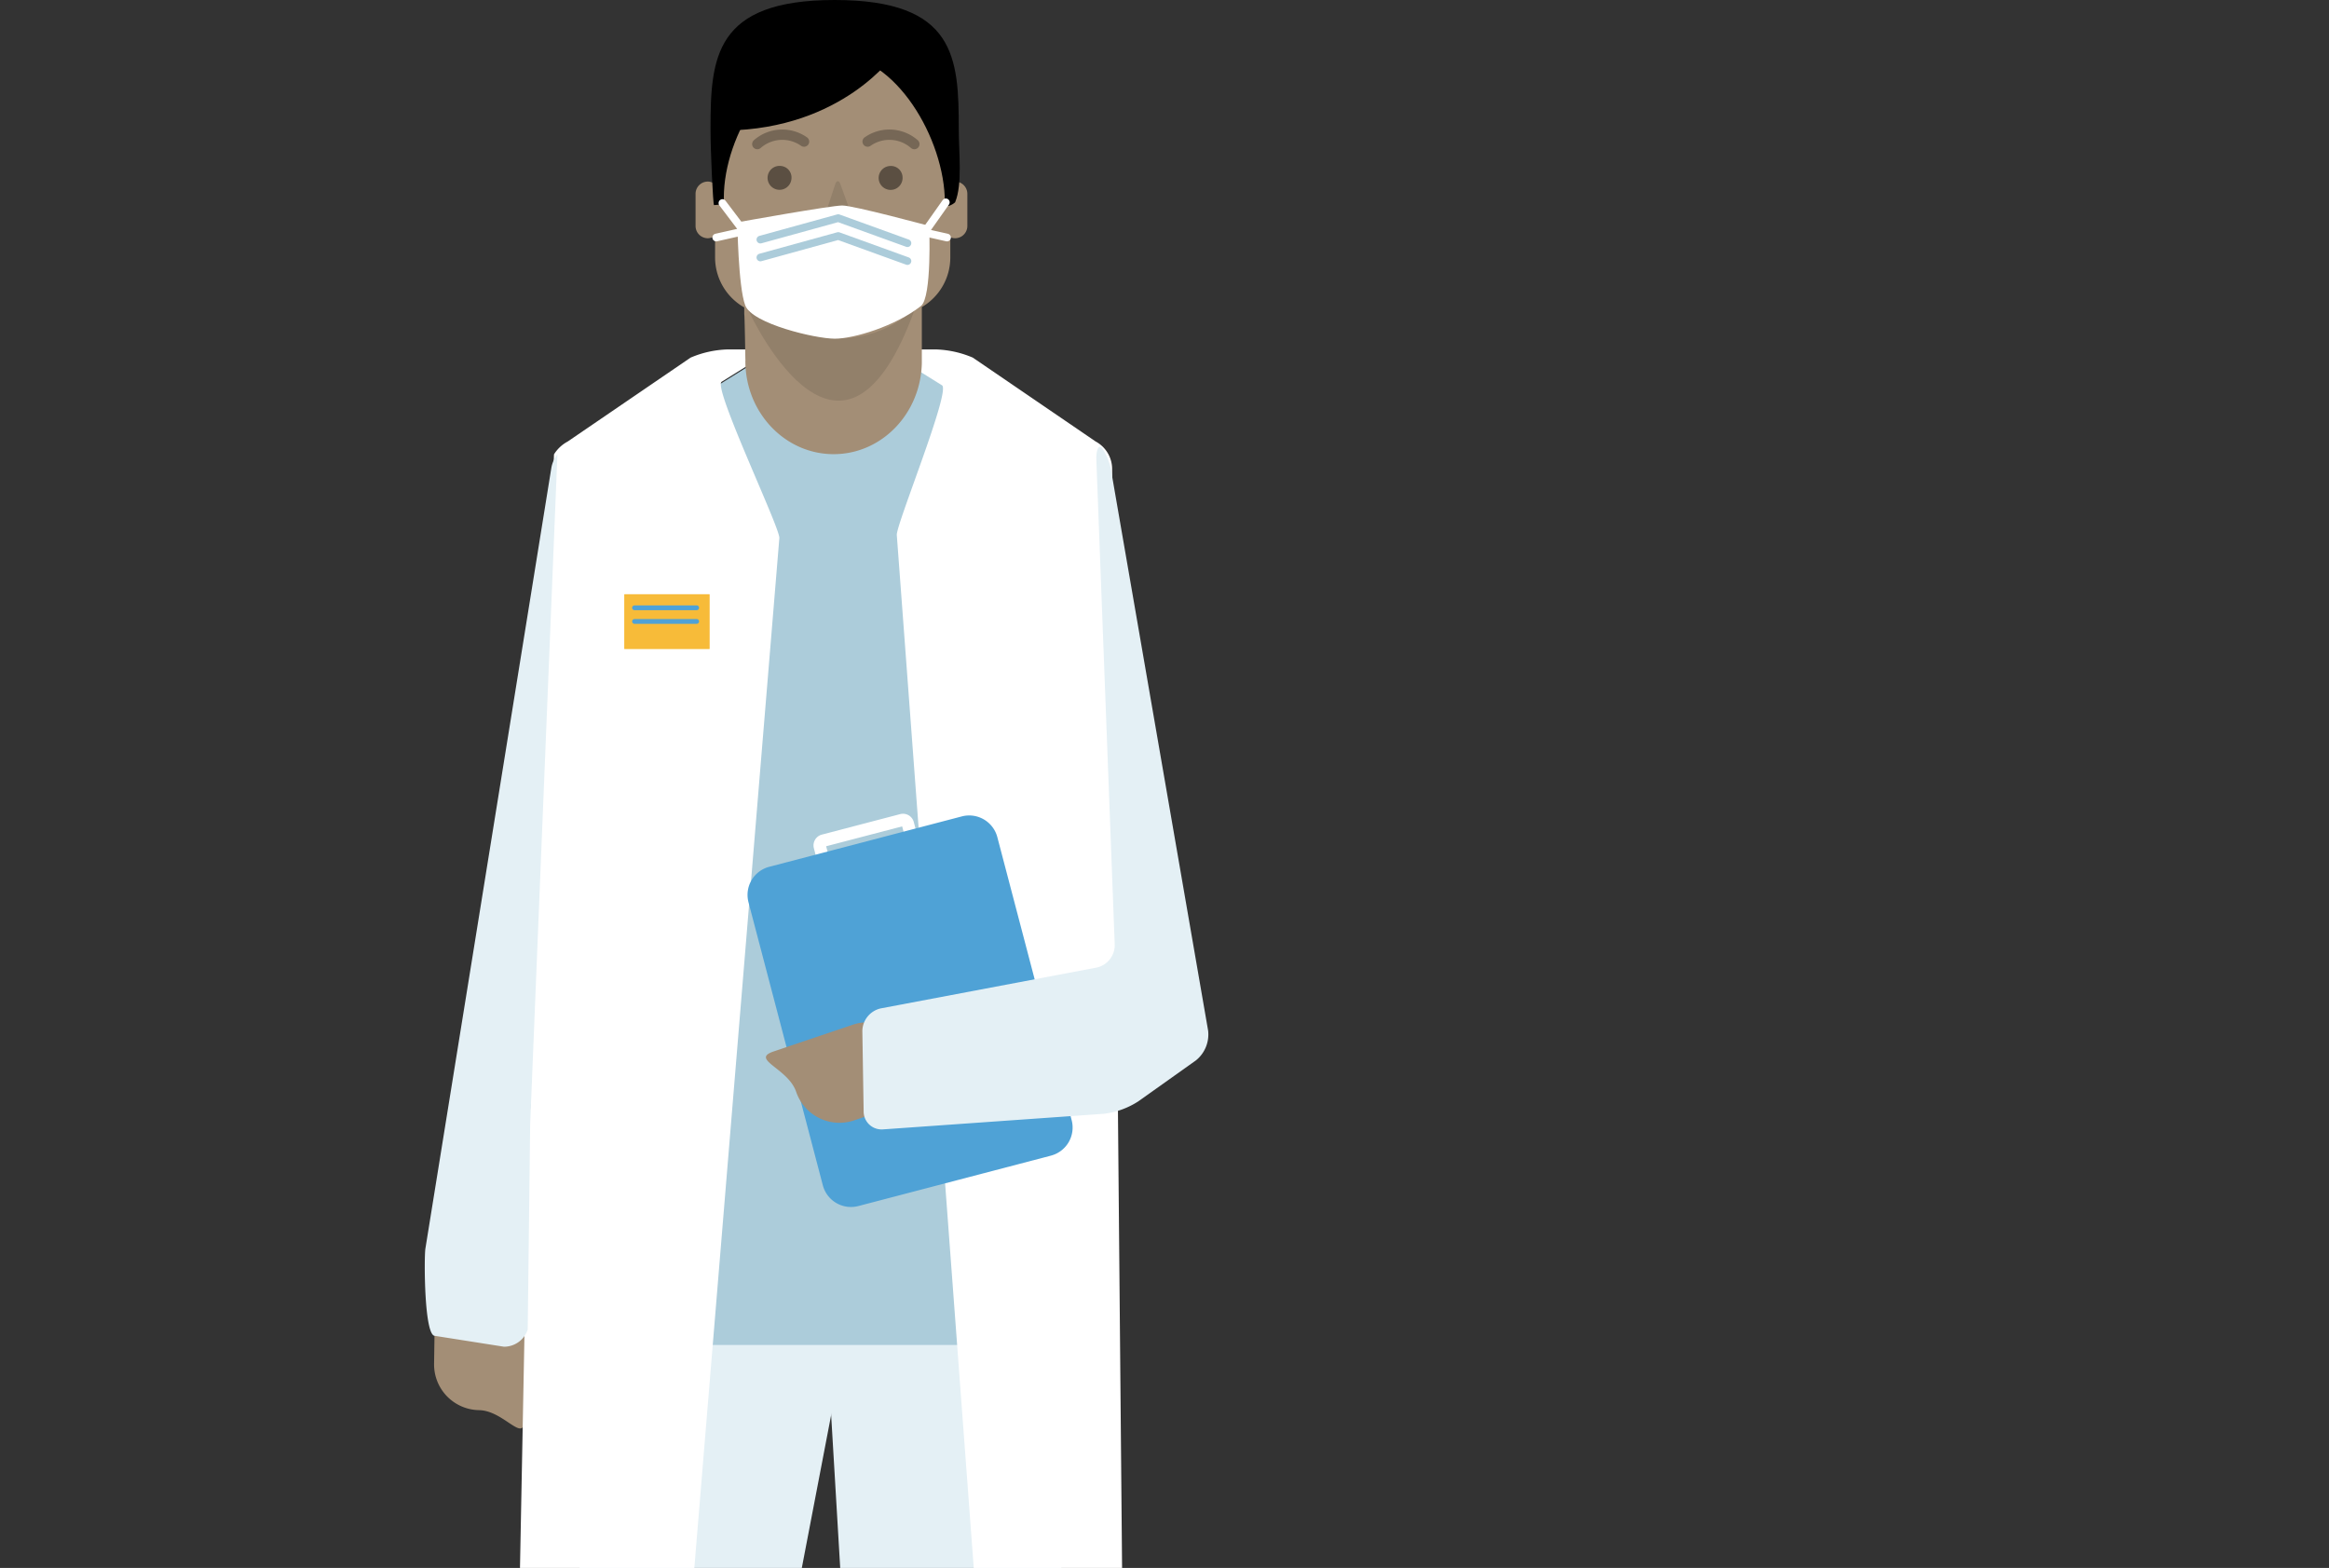 <?xml version="1.0" encoding="UTF-8"?>
<svg xmlns="http://www.w3.org/2000/svg" xmlns:xlink="http://www.w3.org/1999/xlink" width="358" height="241" viewBox="0 0 358 241">
  <rect x="0" y="0" width="358" height="241" fill="#333333" stroke="none"/>
  <defs>
    <clipPath id="clip-path">
      <rect id="Rechteck_498" data-name="Rechteck 498" width="120.456" height="240.999" fill="none"></rect>
    </clipPath>
    <clipPath id="clip-Eingliederungshilfe_rechts">
      <rect width="358" height="241"></rect>
    </clipPath>
  </defs>
  <g id="Eingliederungshilfe_rechts" clip-path="url(#clip-Eingliederungshilfe_rechts)">
    <g id="Gruppe_893" data-name="Gruppe 893" transform="translate(-16 -504.547)">
      <g id="Illu_02" transform="translate(81.293 504.547)">
        <g id="Gruppe_677" data-name="Gruppe 677" transform="translate(0 0)" clip-path="url(#clip-path)">
          <path id="Pfad_509" data-name="Pfad 509" d="M15.9,298.466c-.056,3.847-3.134-1.338-6.989-1.394a7.023,7.023,0,0,1-6.905-7.1l.063-4.3a7.008,7.008,0,0,1,14.015.206Z" transform="translate(-0.575 -80.329)" fill="#a38e76"></path>
          <path id="Pfad_510" data-name="Pfad 510" d="M32.556,329.2l.052.011-.057-.048Z" transform="translate(-9.336 -94.848)" fill="#238bcc"></path>
          <path id="Pfad_511" data-name="Pfad 511" d="M37.19,284.582,33.35,323H67.522l7.017-36.576Z" transform="translate(-9.565 -82.001)" fill="#e4f0f5"></path>
          <path id="Pfad_512" data-name="Pfad 512" d="M145.023,329.2l.005-.037-.057.048Z" transform="translate(-41.579 -94.848)" fill="#238bcc"></path>
          <path id="Pfad_513" data-name="Pfad 513" d="M86.5,286.425,88.667,323h33.968l1.213-38.418Z" transform="translate(-24.808 -82.002)" fill="#e4f0f5"></path>
          <path id="Pfad_514" data-name="Pfad 514" d="M36.26,90.783V226.317h73.172V90.783L72.846,67.994Z" transform="translate(-10.4 -19.592)" fill="#acccda"></path>
          <path id="Pfad_515" data-name="Pfad 515" d="M51.514,80.425,57,77.007c1.373-.855,1.172-1.554-.446-1.554H52.342a15.593,15.593,0,0,0-5.6,1.259L27.865,89.6a5.6,5.6,0,0,0-2.116,1.978L21.657,203.77l-1.136,58.971h26.8l13.07-158.3c.094-1.612-10.246-23.157-8.874-24.012" transform="translate(-5.886 -21.742)" fill="#fff"></path>
          <path id="Pfad_516" data-name="Pfad 516" d="M132.176,89.6,113.3,76.713a15.578,15.578,0,0,0-5.6-1.26h-5.047c-1.618,0-1.819.7-.446,1.554l6.353,3.957c1.372.855-7.046,21.393-6.951,23.006l11.829,158.771h22.8L134.71,93.794a4.817,4.817,0,0,0-2.534-4.194" transform="translate(-29.052 -21.742)" fill="#fff"></path>
          <path id="Pfad_517" data-name="Pfad 517" d="M98.253,28.223a1.819,1.819,0,0,0-.341.068,18.269,18.269,0,0,0,.25-2.882C98.162,15.331,97.049,1.1,79.88,1.1,59.921,1.1,61.6,15.331,61.6,25.409c0,.137.015.27.018.406a8.849,8.849,0,0,0-.255,2.029v.784a1.844,1.844,0,0,0-1.113-.405,1.891,1.891,0,0,0-1.888,1.884v4.945a1.891,1.891,0,0,0,1.888,1.884,1.843,1.843,0,0,0,1.113-.4V39.9a8.841,8.841,0,0,0,4.485,7.669v1.048c.063.034.17,6.958.17,6.958h.011c0,.074-.011.147-.011.221,0,7.912,6.076,14.325,13.571,14.325,7.4,0,13.4-6.254,13.556-14.027V47.516A8.841,8.841,0,0,0,97.52,39.9V36.786a1.887,1.887,0,0,0,2.62-1.735V30.106a1.891,1.891,0,0,0-1.887-1.884" transform="translate(-16.738 -0.316)" fill="#a38e76"></path>
          <path id="Pfad_518" data-name="Pfad 518" d="M71.672,30.522a5.821,5.821,0,0,1,7.182-.385" transform="translate(-20.556 -8.376)" fill="none" stroke="#000" stroke-linecap="round" stroke-linejoin="round" stroke-width="1.587" opacity="0.276"></path>
          <path id="Pfad_519" data-name="Pfad 519" d="M76.034,35.836a1.838,1.838,0,1,0,1.616,1.928,1.781,1.781,0,0,0-1.616-1.928" transform="translate(-21.283 -10.325)" opacity="0.442"></path>
          <path id="Pfad_520" data-name="Pfad 520" d="M102.629,30.522a5.821,5.821,0,0,0-7.182-.385" transform="translate(-27.375 -8.376)" fill="none" stroke="#000" stroke-linecap="round" stroke-linejoin="round" stroke-width="1.587" opacity="0.276"></path>
          <path id="Pfad_521" data-name="Pfad 521" d="M99.771,35.836a1.838,1.838,0,1,0,1.823,1.734,1.779,1.779,0,0,0-1.823-1.734" transform="translate(-28.151 -10.325)" opacity="0.442"></path>
          <path id="Pfad_522" data-name="Pfad 522" d="M85.69,45.541a.851.851,0,0,0,.86,1.187h3.216a.825.825,0,0,0,.83-1.176L88.459,39.6c-.232-.647-.6-.642-.813.011Z" transform="translate(-24.559 -11.271)" opacity="0.103"></path>
          <path id="Pfad_523" data-name="Pfad 523" d="M97.729,177.066l-12.037,3.148a.766.766,0,0,0-.548.936l.752,2.864a.768.768,0,0,0,.937.548l12.037-3.15a.766.766,0,0,0,.548-.936l-.752-2.864A.766.766,0,0,0,97.729,177.066Z" transform="translate(-24.413 -51.014)" fill="none" stroke="#fff" stroke-linecap="round" stroke-linejoin="round" stroke-width="1.9"></path>
          <path id="Pfad_524" data-name="Pfad 524" d="M116.2,228.361l-29.6,7.745a4.472,4.472,0,0,1-5.459-3.186L69.712,189.413a4.462,4.462,0,0,1,3.192-5.449l29.6-7.745a4.473,4.473,0,0,1,5.459,3.186l11.426,43.506a4.462,4.462,0,0,1-3.192,5.449" transform="translate(-19.952 -50.735)" fill="#4fa2d6"></path>
          <path id="Pfad_525" data-name="Pfad 525" d="M15.824,232.628a3.838,3.838,0,0,1-3.647,2.635L1.556,233.592c-1.657,0-1.669-11.9-1.466-13.369l19.377-120.1a4.636,4.636,0,0,1,.924-2.016L16.2,201.115Z" transform="translate(0 -28.269)" fill="#e4f0f5"></path>
          <path id="Pfad_526" data-name="Pfad 526" d="M74.71,225.25c-3.652,1.232,2.236,2.568,3.47,6.213a7.032,7.032,0,0,0,8.883,4.387l4.086-1.378a7,7,0,1,0-4.488-13.254Z" transform="translate(-21.089 -63.638)" fill="#a38e76"></path>
          <path id="Pfad_527" data-name="Pfad 527" d="M131.145,96.633c-.535-.536-.922.345-.861,1.959l2.821,74.444a3.532,3.532,0,0,1-2.779,3.481l-33.173,6.271a3.624,3.624,0,0,0-2.843,3.482l.2,12.391a2.76,2.76,0,0,0,2.981,2.728l33.9-2.395a12.394,12.394,0,0,0,5.33-1.91l8.838-6.28a5.107,5.107,0,0,0,1.9-4.6L132.617,100.5a9.121,9.121,0,0,0-1.473-3.868" transform="translate(-27.048 -27.799)" fill="#e4f0f5"></path>
          <path id="Pfad_528" data-name="Pfad 528" d="M87.084,58.311c2.457,0,4.449-.8,4.449-1.787h-8.9c0,.987,1.993,1.787,4.45,1.787" transform="translate(-23.7 -16.287)" fill="#4fa2d6"></path>
          <path id="Pfad_529" data-name="Pfad 529" d="M99.747,19.827C99.747,8.877,99.287,0,80.667,0,62.19,0,61.587,8.877,61.587,19.827c0,3.573.39,11.652.538,11.7.584-.092,1.51.122,1.51-1.142,0-9.724,7.675-22.035,17.032-22.035S97.611,21.389,97.611,31.113c0,1.264,1.711-.046,1.588-.059,1.13-2.726.548-7.655.548-11.227" transform="translate(-17.664)"></path>
          <path id="Pfad_530" data-name="Pfad 530" d="M64.907,22.115c18.027-.229,25.9-11.736,25.9-11.736-19.262-11.645-25.9,11.736-25.9,11.736" transform="translate(-18.616 -2.054)"></path>
          <path id="Pfad_531" data-name="Pfad 531" d="M69.7,66.843c1.165,2.49,14.7,30.219,25.628-.142-10.535,9.39-23.643,1.443-25.628.142" transform="translate(-19.99 -19.22)" opacity="0.103"></path>
          <path id="Pfad_532" data-name="Pfad 532" d="M56.059,128.308H43.054a.063.063,0,0,0-.062.063v8.3a.063.063,0,0,0,.062.063H56.059a.064.064,0,0,0,.063-.063v-8.3a.064.064,0,0,0-.063-.063" transform="translate(-12.33 -36.972)" fill="#f7bb39"></path>
          <line id="Linie_12" data-name="Linie 12" x2="9.558" transform="translate(32.24 93.419)" fill="none" stroke="#4fa2d6" stroke-linecap="round" stroke-linejoin="round" stroke-width="0.736"></line>
          <line id="Linie_13" data-name="Linie 13" x2="9.558" transform="translate(32.24 95.516)" fill="none" stroke="#4fa2d6" stroke-linecap="round" stroke-linejoin="round" stroke-width="0.736"></line>
          <line id="Linie_14" data-name="Linie 14" x1="3.08" y1="4.071" transform="translate(45.756 31.209)" fill="none" stroke="#fff" stroke-linecap="round" stroke-linejoin="round" stroke-width="1.184"></line>
          <line id="Linie_15" data-name="Linie 15" x1="4.987" y2="1.119" transform="translate(44.802 35.39)" fill="none" stroke="#fff" stroke-linecap="round" stroke-linejoin="round" stroke-width="1.184"></line>
          <line id="Linie_16" data-name="Linie 16" x2="4.987" y2="1.119" transform="translate(75.289 35.39)" fill="none" stroke="#fff" stroke-linecap="round" stroke-linejoin="round" stroke-width="1.184"></line>
          <line id="Linie_17" data-name="Linie 17" y1="5.288" x2="3.735" transform="translate(76.357 31.1)" fill="none" stroke="#fff" stroke-linecap="round" stroke-linejoin="round" stroke-width="1.184"></line>
          <path id="Pfad_533" data-name="Pfad 533" d="M67.372,46.958s14.351-2.586,16.12-2.586,13.368,3.14,13.368,3.14.452,10.954-1.272,12.31c-3.945,3.1-10.3,5.021-13.245,5.021s-12.706-2.293-13.765-5.13c-1.083-2.9-1.205-12.755-1.205-12.755" transform="translate(-19.323 -12.786)" fill="#fff"></path>
          <path id="Pfad_534" data-name="Pfad 534" d="M72.334,54.258l11.967-3.3,10.639,3.85" transform="translate(-20.746 -14.684)" fill="none" stroke="#acccda" stroke-linecap="round" stroke-linejoin="round" stroke-width="1.184"></path>
          <path id="Pfad_535" data-name="Pfad 535" d="M72.334,50.4,84.3,47.1l10.639,3.85" transform="translate(-20.746 -13.573)" fill="none" stroke="#acccda" stroke-linecap="round" stroke-linejoin="round" stroke-width="1.184"></path>
        </g>
      </g>
    </g>
  </g>
</svg>
